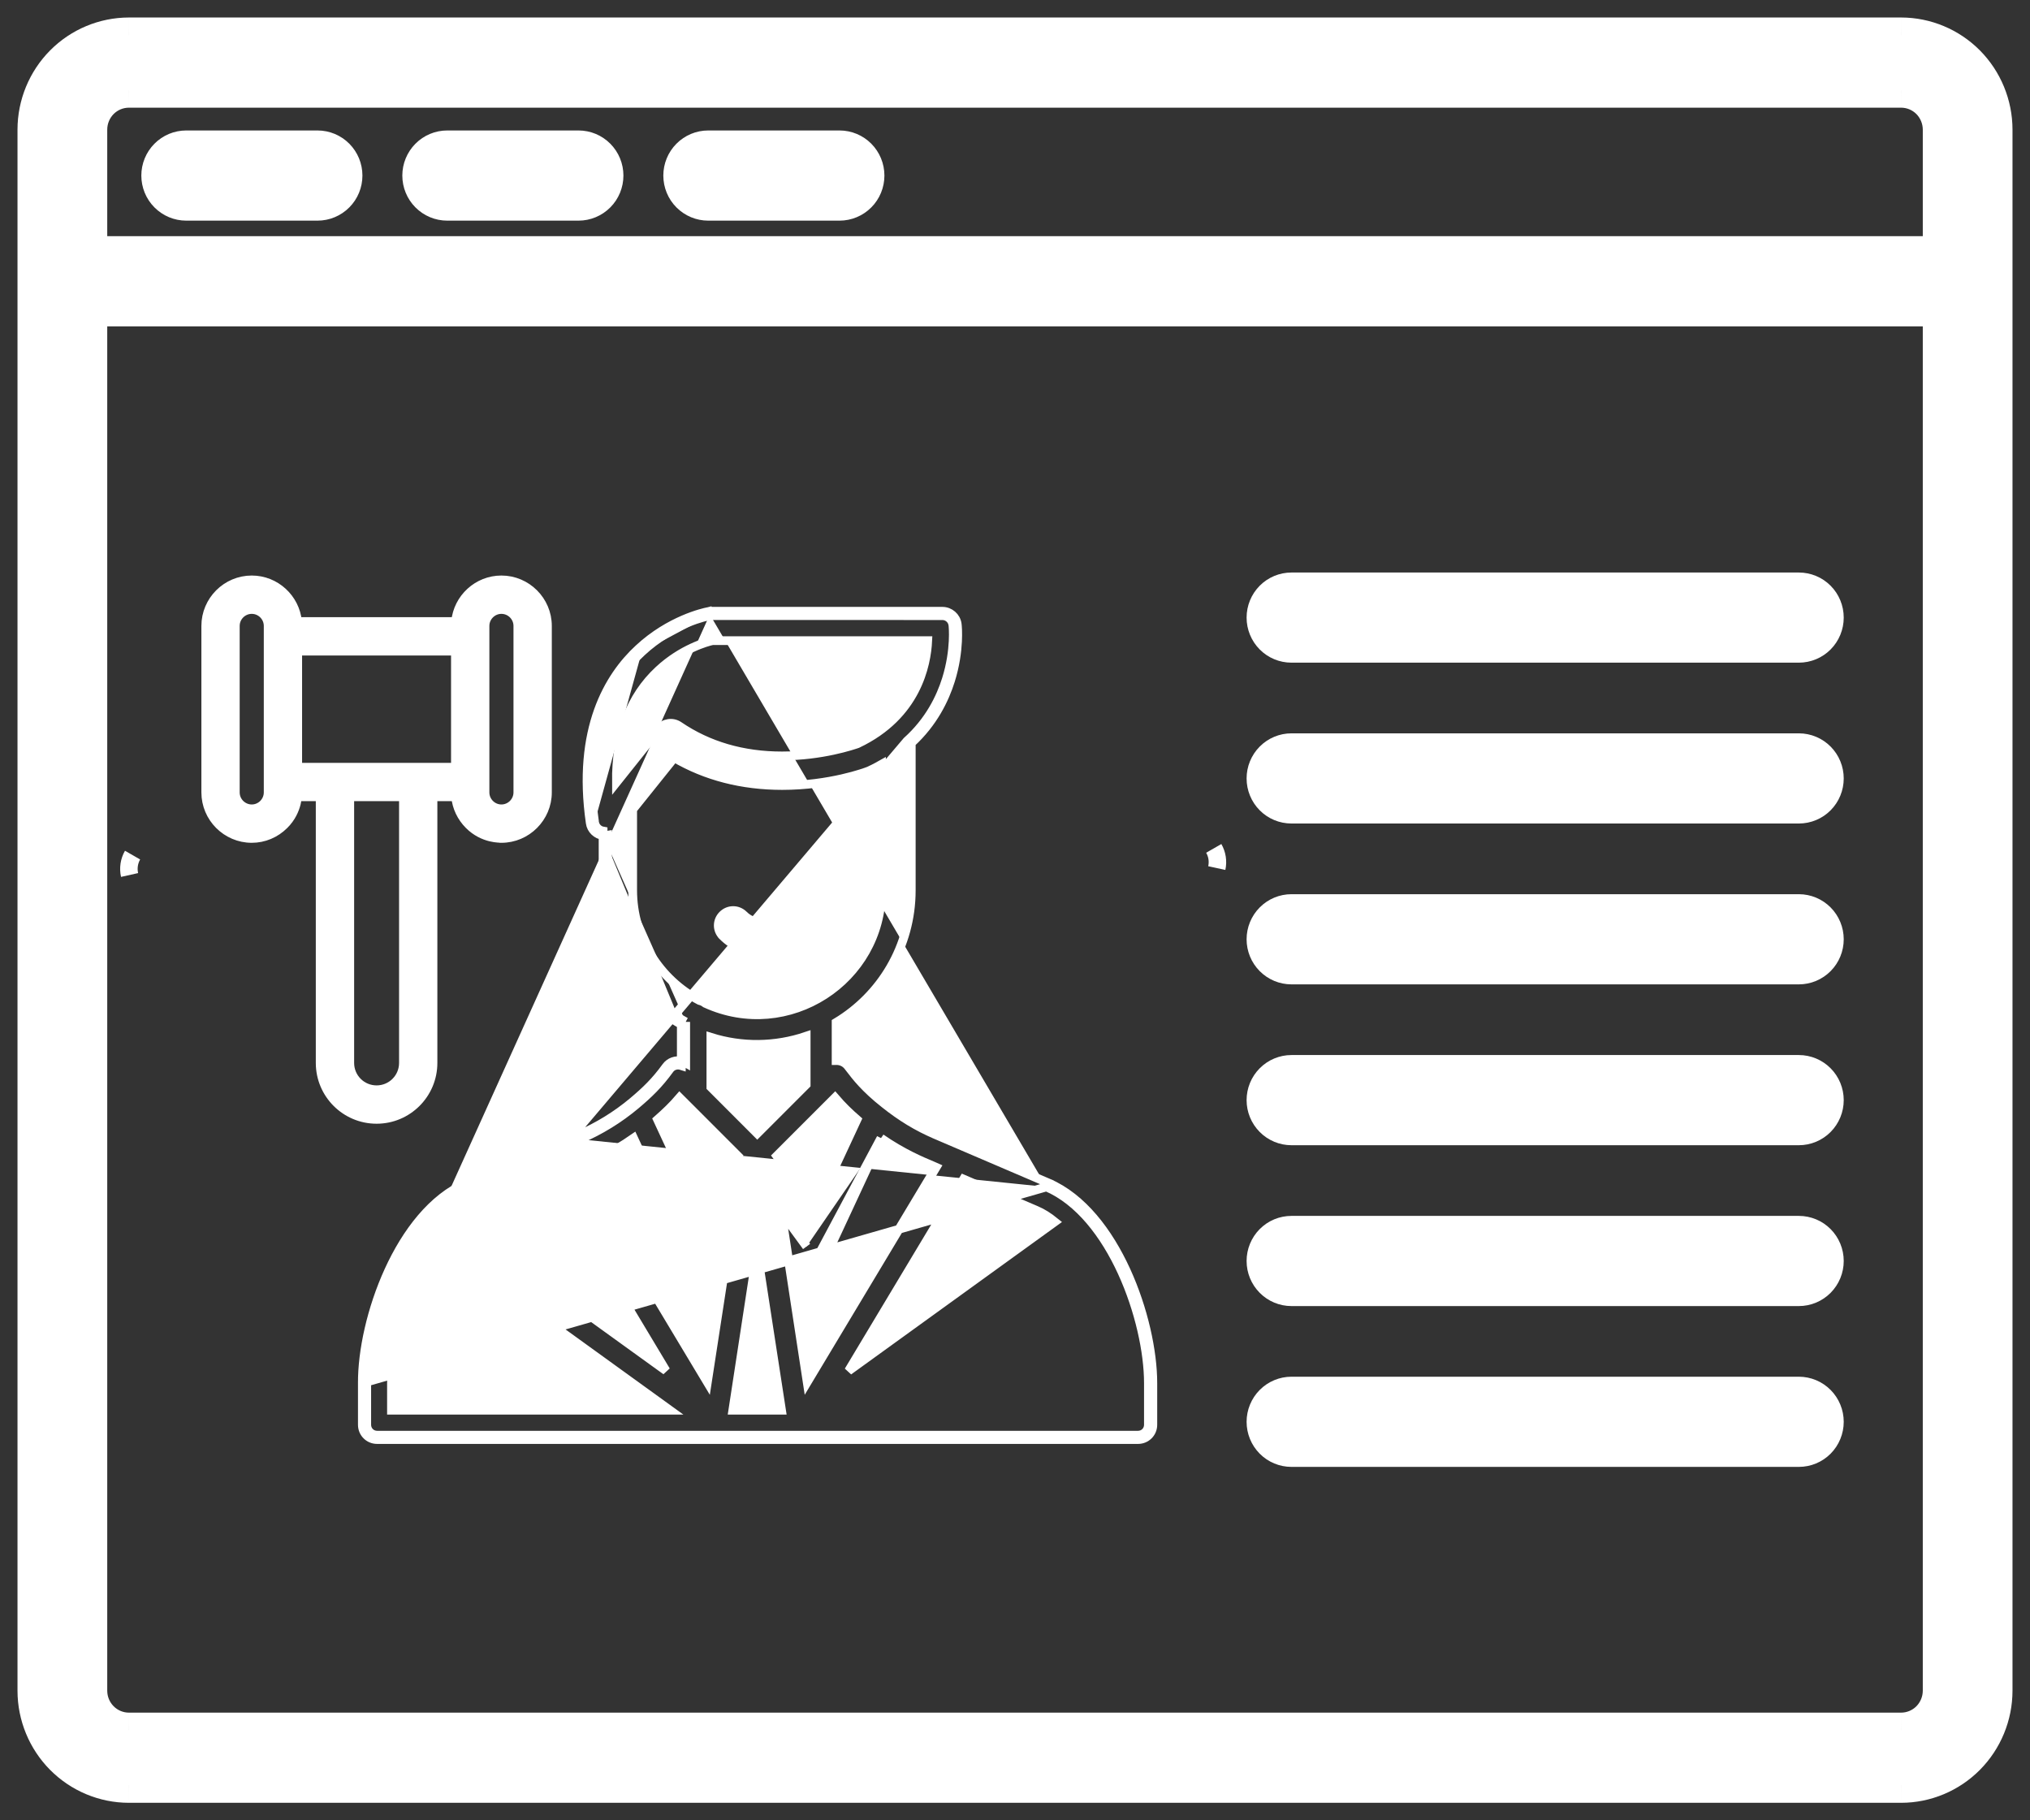 <svg width="58" height="52" viewBox="0 0 58 52" fill="none" xmlns="http://www.w3.org/2000/svg">
<rect x="0" y="0" width="58" height="52" fill="#333333" stroke="none"/>
<mask id="path-1-outside-1_937_3938" maskUnits="userSpaceOnUse" x="0" y="0" width="58" height="52" fill="black">
<rect fill="white" width="58" height="52"/>
<path d="M54.318 1H3.682C2.971 1.001 2.289 1.286 1.786 1.793C1.284 2.299 1.001 2.986 1 3.703V48.298C1.001 49.014 1.284 49.701 1.787 50.208C2.289 50.714 2.971 50.999 3.682 51H54.318C55.029 50.999 55.711 50.714 56.213 50.208C56.716 49.701 56.999 49.014 57 48.298V3.703C56.999 2.986 56.716 2.299 56.214 1.793C55.711 1.286 55.029 1.001 54.318 1ZM2.564 3.703C2.564 3.404 2.682 3.118 2.892 2.906C3.101 2.695 3.385 2.576 3.682 2.576H54.318C54.615 2.576 54.899 2.695 55.108 2.906C55.318 3.118 55.436 3.404 55.437 3.703V7.247H2.564V3.703ZM54.318 49.424H3.682C3.386 49.424 3.101 49.305 2.892 49.094C2.682 48.883 2.564 48.596 2.564 48.298V8.824H55.437V48.298C55.436 48.596 55.318 48.883 55.108 49.094C54.899 49.305 54.614 49.424 54.318 49.424ZM9.855 5.015C9.855 5.224 9.772 5.424 9.626 5.572C9.479 5.72 9.28 5.803 9.073 5.803H5.32C5.112 5.803 4.914 5.72 4.767 5.572C4.62 5.424 4.538 5.224 4.538 5.015C4.538 4.806 4.62 4.606 4.767 4.458C4.914 4.31 5.112 4.227 5.32 4.227H9.073C9.28 4.227 9.479 4.31 9.626 4.458C9.772 4.606 9.855 4.806 9.855 5.015ZM17.312 5.015C17.312 5.224 17.23 5.424 17.083 5.572C16.936 5.72 16.738 5.803 16.53 5.803H12.777C12.569 5.803 12.371 5.72 12.224 5.572C12.077 5.424 11.995 5.224 11.995 5.015C11.995 4.806 12.077 4.606 12.224 4.458C12.371 4.31 12.569 4.227 12.777 4.227H16.53C16.738 4.227 16.936 4.31 17.083 4.458C17.23 4.606 17.312 4.806 17.312 5.015ZM24.769 5.015C24.769 5.224 24.687 5.424 24.54 5.572C24.393 5.72 24.195 5.803 23.987 5.803H20.234C20.026 5.803 19.828 5.72 19.681 5.572C19.534 5.424 19.452 5.224 19.452 5.015C19.452 4.806 19.534 4.606 19.681 4.458C19.828 4.31 20.026 4.227 20.234 4.227H23.987C24.195 4.227 24.393 4.31 24.54 4.458C24.687 4.606 24.769 4.806 24.769 5.015ZM52.178 17.643C52.178 17.852 52.096 18.052 51.949 18.2C51.802 18.348 51.603 18.43 51.396 18.43H36.899C36.691 18.43 36.492 18.348 36.346 18.2C36.199 18.052 36.117 17.852 36.117 17.643C36.117 17.434 36.199 17.233 36.346 17.085C36.492 16.938 36.691 16.855 36.899 16.855H51.396C51.603 16.855 51.802 16.938 51.949 17.085C52.096 17.233 52.178 17.434 52.178 17.643ZM52.178 22.237C52.178 22.446 52.096 22.647 51.949 22.794C51.802 22.942 51.603 23.025 51.396 23.025H36.899C36.691 23.025 36.492 22.942 36.346 22.794C36.199 22.647 36.117 22.446 36.117 22.237C36.117 22.028 36.199 21.828 36.346 21.68C36.492 21.532 36.691 21.449 36.899 21.449H51.396C51.603 21.449 51.802 21.532 51.949 21.68C52.096 21.828 52.178 22.028 52.178 22.237ZM52.178 26.832C52.178 27.041 52.096 27.241 51.949 27.389C51.802 27.537 51.603 27.62 51.396 27.62H36.899C36.691 27.62 36.492 27.537 36.346 27.389C36.199 27.241 36.117 27.041 36.117 26.832C36.117 26.623 36.199 26.423 36.346 26.275C36.492 26.127 36.691 26.044 36.899 26.044H51.396C51.603 26.044 51.802 26.127 51.949 26.275C52.096 26.423 52.178 26.623 52.178 26.832ZM52.178 31.427C52.178 31.636 52.096 31.836 51.949 31.984C51.802 32.132 51.603 32.215 51.396 32.215H36.899C36.691 32.215 36.492 32.132 36.346 31.984C36.199 31.836 36.117 31.636 36.117 31.427C36.117 31.218 36.199 31.017 36.346 30.87C36.492 30.722 36.691 30.639 36.899 30.639H51.396C51.603 30.639 51.802 30.722 51.949 30.87C52.096 31.017 52.178 31.218 52.178 31.427ZM52.178 36.022C52.178 36.231 52.096 36.431 51.949 36.579C51.802 36.727 51.603 36.81 51.396 36.81H36.899C36.691 36.81 36.492 36.727 36.346 36.579C36.199 36.431 36.117 36.231 36.117 36.022C36.117 35.813 36.199 35.612 36.346 35.465C36.492 35.317 36.691 35.234 36.899 35.234H51.396C51.603 35.234 51.802 35.317 51.949 35.465C52.096 35.612 52.178 35.813 52.178 36.022ZM52.178 40.616C52.178 40.825 52.096 41.026 51.949 41.174C51.802 41.321 51.603 41.404 51.396 41.404H36.899C36.691 41.404 36.492 41.321 36.346 41.174C36.199 41.026 36.117 40.825 36.117 40.616C36.117 40.407 36.199 40.207 36.346 40.059C36.492 39.911 36.691 39.828 36.899 39.828H51.396C51.603 39.828 51.802 39.911 51.949 40.059C52.096 40.207 52.178 40.407 52.178 40.616Z"/>
</mask>
<path d="M54.318 1H3.682C2.971 1.001 2.289 1.286 1.786 1.793C1.284 2.299 1.001 2.986 1 3.703V48.298C1.001 49.014 1.284 49.701 1.787 50.208C2.289 50.714 2.971 50.999 3.682 51H54.318C55.029 50.999 55.711 50.714 56.213 50.208C56.716 49.701 56.999 49.014 57 48.298V3.703C56.999 2.986 56.716 2.299 56.214 1.793C55.711 1.286 55.029 1.001 54.318 1ZM2.564 3.703C2.564 3.404 2.682 3.118 2.892 2.906C3.101 2.695 3.385 2.576 3.682 2.576H54.318C54.615 2.576 54.899 2.695 55.108 2.906C55.318 3.118 55.436 3.404 55.437 3.703V7.247H2.564V3.703ZM54.318 49.424H3.682C3.386 49.424 3.101 49.305 2.892 49.094C2.682 48.883 2.564 48.596 2.564 48.298V8.824H55.437V48.298C55.436 48.596 55.318 48.883 55.108 49.094C54.899 49.305 54.614 49.424 54.318 49.424ZM9.855 5.015C9.855 5.224 9.772 5.424 9.626 5.572C9.479 5.72 9.28 5.803 9.073 5.803H5.32C5.112 5.803 4.914 5.72 4.767 5.572C4.62 5.424 4.538 5.224 4.538 5.015C4.538 4.806 4.62 4.606 4.767 4.458C4.914 4.31 5.112 4.227 5.32 4.227H9.073C9.28 4.227 9.479 4.31 9.626 4.458C9.772 4.606 9.855 4.806 9.855 5.015ZM17.312 5.015C17.312 5.224 17.23 5.424 17.083 5.572C16.936 5.72 16.738 5.803 16.53 5.803H12.777C12.569 5.803 12.371 5.72 12.224 5.572C12.077 5.424 11.995 5.224 11.995 5.015C11.995 4.806 12.077 4.606 12.224 4.458C12.371 4.31 12.569 4.227 12.777 4.227H16.53C16.738 4.227 16.936 4.31 17.083 4.458C17.23 4.606 17.312 4.806 17.312 5.015ZM24.769 5.015C24.769 5.224 24.687 5.424 24.54 5.572C24.393 5.72 24.195 5.803 23.987 5.803H20.234C20.026 5.803 19.828 5.72 19.681 5.572C19.534 5.424 19.452 5.224 19.452 5.015C19.452 4.806 19.534 4.606 19.681 4.458C19.828 4.31 20.026 4.227 20.234 4.227H23.987C24.195 4.227 24.393 4.31 24.54 4.458C24.687 4.606 24.769 4.806 24.769 5.015ZM52.178 17.643C52.178 17.852 52.096 18.052 51.949 18.2C51.802 18.348 51.603 18.43 51.396 18.43H36.899C36.691 18.43 36.492 18.348 36.346 18.2C36.199 18.052 36.117 17.852 36.117 17.643C36.117 17.434 36.199 17.233 36.346 17.085C36.492 16.938 36.691 16.855 36.899 16.855H51.396C51.603 16.855 51.802 16.938 51.949 17.085C52.096 17.233 52.178 17.434 52.178 17.643ZM52.178 22.237C52.178 22.446 52.096 22.647 51.949 22.794C51.802 22.942 51.603 23.025 51.396 23.025H36.899C36.691 23.025 36.492 22.942 36.346 22.794C36.199 22.647 36.117 22.446 36.117 22.237C36.117 22.028 36.199 21.828 36.346 21.68C36.492 21.532 36.691 21.449 36.899 21.449H51.396C51.603 21.449 51.802 21.532 51.949 21.68C52.096 21.828 52.178 22.028 52.178 22.237ZM52.178 26.832C52.178 27.041 52.096 27.241 51.949 27.389C51.802 27.537 51.603 27.62 51.396 27.62H36.899C36.691 27.62 36.492 27.537 36.346 27.389C36.199 27.241 36.117 27.041 36.117 26.832C36.117 26.623 36.199 26.423 36.346 26.275C36.492 26.127 36.691 26.044 36.899 26.044H51.396C51.603 26.044 51.802 26.127 51.949 26.275C52.096 26.423 52.178 26.623 52.178 26.832ZM52.178 31.427C52.178 31.636 52.096 31.836 51.949 31.984C51.802 32.132 51.603 32.215 51.396 32.215H36.899C36.691 32.215 36.492 32.132 36.346 31.984C36.199 31.836 36.117 31.636 36.117 31.427C36.117 31.218 36.199 31.017 36.346 30.87C36.492 30.722 36.691 30.639 36.899 30.639H51.396C51.603 30.639 51.802 30.722 51.949 30.87C52.096 31.017 52.178 31.218 52.178 31.427ZM52.178 36.022C52.178 36.231 52.096 36.431 51.949 36.579C51.802 36.727 51.603 36.81 51.396 36.81H36.899C36.691 36.81 36.492 36.727 36.346 36.579C36.199 36.431 36.117 36.231 36.117 36.022C36.117 35.813 36.199 35.612 36.346 35.465C36.492 35.317 36.691 35.234 36.899 35.234H51.396C51.603 35.234 51.802 35.317 51.949 35.465C52.096 35.612 52.178 35.813 52.178 36.022ZM52.178 40.616C52.178 40.825 52.096 41.026 51.949 41.174C51.802 41.321 51.603 41.404 51.396 41.404H36.899C36.691 41.404 36.492 41.321 36.346 41.174C36.199 41.026 36.117 40.825 36.117 40.616C36.117 40.407 36.199 40.207 36.346 40.059C36.492 39.911 36.691 39.828 36.899 39.828H51.396C51.603 39.828 51.802 39.911 51.949 40.059C52.096 40.207 52.178 40.407 52.178 40.616Z" fill="white"/>
<path d="M3.571 24.303C3.441 24.529 3.401 24.796 3.458 25.05L3.946 24.941C3.916 24.808 3.937 24.669 4.004 24.552L3.571 24.303ZM35.01 24.851C35.065 24.599 35.024 24.335 34.896 24.111L34.462 24.36C34.529 24.476 34.55 24.613 34.521 24.745L35.01 24.851ZM54.318 1L54.319 0.5H54.318V1ZM3.682 1V0.5L3.681 0.5L3.682 1ZM1 3.703L0.5 3.702V3.703H1ZM1 48.298H0.5L0.5 48.298L1 48.298ZM3.682 51L3.681 51.5H3.682V51ZM54.318 51V51.5H54.319L54.318 51ZM57 48.298L57.5 48.298V48.298H57ZM57 3.703H57.5V3.702L57 3.703ZM2.564 3.703L2.064 3.702V3.703H2.564ZM3.682 2.576V2.076L3.681 2.076L3.682 2.576ZM54.318 2.576L54.319 2.076H54.318V2.576ZM55.437 3.703H55.937V3.702L55.437 3.703ZM55.437 7.247V7.747H55.937V7.247H55.437ZM2.564 7.247H2.064V7.747H2.564V7.247ZM54.318 49.424V49.924H54.319L54.318 49.424ZM3.682 49.424L3.681 49.924H3.682V49.424ZM2.564 48.298H2.064L2.064 48.298L2.564 48.298ZM2.564 8.824V8.324H2.064V8.824H2.564ZM55.437 8.824H55.937V8.324H55.437V8.824ZM55.437 48.298L55.937 48.298V48.298H55.437ZM4.538 5.015H5.038H4.538ZM17.312 5.015H16.812H17.312ZM24.769 5.015H24.269H24.769ZM36.899 23.025V23.525V23.025ZM36.899 21.449V20.949V21.449ZM51.396 21.449V20.949V21.449ZM36.899 36.81V36.31V36.81ZM51.396 35.234V34.734V35.234ZM54.318 0.5H3.682V1.5H54.318V0.5ZM3.681 0.5C2.837 0.501 2.028 0.84 1.432 1.44L2.141 2.145C2.551 1.732 3.105 1.501 3.682 1.5L3.681 0.5ZM1.432 1.44C0.836 2.041 0.501 2.855 0.5 3.702L1.5 3.703C1.501 3.118 1.732 2.557 2.141 2.145L1.432 1.44ZM0.5 3.703V48.298H1.5V3.703H0.5ZM0.5 48.298C0.501 49.146 0.836 49.959 1.432 50.56L2.142 49.855C1.732 49.443 1.501 48.882 1.5 48.297L0.5 48.298ZM1.432 50.56C2.028 51.16 2.837 51.499 3.681 51.5L3.682 50.5C3.105 50.499 2.551 50.268 2.142 49.855L1.432 50.56ZM3.682 51.5H54.318V50.5H3.682V51.5ZM54.319 51.5C55.163 51.499 55.972 51.16 56.568 50.56L55.858 49.855C55.449 50.268 54.895 50.499 54.318 50.5L54.319 51.5ZM56.568 50.56C57.164 49.959 57.499 49.146 57.5 48.298L56.5 48.297C56.499 48.882 56.268 49.443 55.858 49.855L56.568 50.56ZM57.5 48.298V3.703H56.5V48.298H57.5ZM57.5 3.702C57.499 2.855 57.164 2.041 56.569 1.44L55.859 2.145C56.268 2.557 56.499 3.118 56.5 3.703L57.5 3.702ZM56.569 1.44C55.972 0.84 55.163 0.501 54.319 0.5L54.318 1.5C54.895 1.501 55.449 1.732 55.859 2.145L56.569 1.44ZM3.064 3.703C3.064 3.536 3.13 3.376 3.246 3.258L2.537 2.554C2.234 2.859 2.064 3.272 2.064 3.702L3.064 3.703ZM3.246 3.258C3.363 3.141 3.52 3.076 3.682 3.076L3.681 2.076C3.251 2.076 2.84 2.249 2.537 2.554L3.246 3.258ZM3.682 3.076H54.318V2.076H3.682V3.076ZM54.318 3.076C54.48 3.076 54.637 3.141 54.754 3.258L55.463 2.554C55.16 2.249 54.749 2.076 54.319 2.076L54.318 3.076ZM54.754 3.258C54.87 3.376 54.936 3.536 54.937 3.703L55.937 3.702C55.936 3.272 55.766 2.859 55.463 2.554L54.754 3.258ZM54.937 3.703V7.247H55.937V3.703H54.937ZM55.437 6.747H2.564V7.747H55.437V6.747ZM3.064 7.247V3.703H2.064V7.247H3.064ZM54.318 48.924H3.682V49.924H54.318V48.924ZM3.682 48.924C3.52 48.924 3.363 48.859 3.247 48.742L2.537 49.446C2.84 49.751 3.251 49.924 3.681 49.924L3.682 48.924ZM3.247 48.742C3.13 48.624 3.064 48.465 3.064 48.297L2.064 48.298C2.064 48.728 2.234 49.141 2.537 49.446L3.247 48.742ZM3.064 48.298V8.824H2.064V48.298H3.064ZM2.564 9.324H55.437V8.324H2.564V9.324ZM54.937 8.824V48.298H55.937V8.824H54.937ZM54.937 48.297C54.936 48.465 54.87 48.624 54.754 48.742L55.463 49.446C55.766 49.141 55.936 48.728 55.937 48.298L54.937 48.297ZM54.754 48.742C54.637 48.859 54.48 48.924 54.318 48.924L54.319 49.924C54.749 49.924 55.16 49.751 55.463 49.446L54.754 48.742ZM9.355 5.015C9.355 5.093 9.324 5.166 9.271 5.22L9.981 5.924C10.221 5.683 10.355 5.355 10.355 5.015H9.355ZM9.271 5.22C9.218 5.274 9.147 5.303 9.073 5.303V6.303C9.414 6.303 9.741 6.166 9.981 5.924L9.271 5.22ZM9.073 5.303H5.32V6.303H9.073V5.303ZM5.32 5.303C5.246 5.303 5.175 5.274 5.122 5.22L4.412 5.924C4.652 6.166 4.979 6.303 5.32 6.303V5.303ZM5.122 5.22C5.069 5.166 5.038 5.093 5.038 5.015H4.038C4.038 5.355 4.172 5.683 4.412 5.924L5.122 5.22ZM5.038 5.015C5.038 4.937 5.069 4.864 5.122 4.81L4.412 4.106C4.172 4.348 4.038 4.675 4.038 5.015H5.038ZM5.122 4.81C5.175 4.757 5.246 4.727 5.32 4.727V3.727C4.979 3.727 4.652 3.864 4.412 4.106L5.122 4.81ZM5.32 4.727H9.073V3.727H5.32V4.727ZM9.073 4.727C9.147 4.727 9.218 4.757 9.271 4.81L9.981 4.106C9.741 3.864 9.414 3.727 9.073 3.727V4.727ZM9.271 4.81C9.324 4.864 9.355 4.937 9.355 5.015H10.355C10.355 4.675 10.221 4.348 9.981 4.106L9.271 4.81ZM16.812 5.015C16.812 5.093 16.781 5.166 16.728 5.22L17.438 5.924C17.678 5.683 17.812 5.355 17.812 5.015H16.812ZM16.728 5.22C16.675 5.274 16.604 5.303 16.53 5.303V6.303C16.871 6.303 17.198 6.166 17.438 5.924L16.728 5.22ZM16.53 5.303H12.777V6.303H16.53V5.303ZM12.777 5.303C12.703 5.303 12.632 5.274 12.579 5.22L11.869 5.924C12.109 6.166 12.436 6.303 12.777 6.303V5.303ZM12.579 5.22C12.526 5.166 12.495 5.093 12.495 5.015H11.495C11.495 5.355 11.629 5.683 11.869 5.924L12.579 5.22ZM12.495 5.015C12.495 4.937 12.526 4.864 12.579 4.81L11.869 4.106C11.629 4.348 11.495 4.675 11.495 5.015H12.495ZM12.579 4.81C12.632 4.757 12.703 4.727 12.777 4.727V3.727C12.436 3.727 12.109 3.864 11.869 4.106L12.579 4.81ZM12.777 4.727H16.53V3.727H12.777V4.727ZM16.53 4.727C16.604 4.727 16.675 4.757 16.728 4.81L17.438 4.106C17.198 3.864 16.871 3.727 16.53 3.727V4.727ZM16.728 4.81C16.781 4.864 16.812 4.937 16.812 5.015H17.812C17.812 4.675 17.678 4.348 17.438 4.106L16.728 4.81ZM24.269 5.015C24.269 5.093 24.238 5.166 24.185 5.22L24.895 5.924C25.135 5.683 25.269 5.355 25.269 5.015H24.269ZM24.185 5.22C24.132 5.274 24.061 5.303 23.987 5.303V6.303C24.328 6.303 24.655 6.166 24.895 5.924L24.185 5.22ZM23.987 5.303H20.234V6.303H23.987V5.303ZM20.234 5.303C20.16 5.303 20.089 5.274 20.036 5.22L19.326 5.924C19.566 6.166 19.893 6.303 20.234 6.303V5.303ZM20.036 5.22C19.983 5.166 19.952 5.093 19.952 5.015H18.952C18.952 5.355 19.086 5.683 19.326 5.924L20.036 5.22ZM19.952 5.015C19.952 4.937 19.983 4.864 20.036 4.81L19.326 4.106C19.086 4.348 18.952 4.675 18.952 5.015H19.952ZM20.036 4.81C20.089 4.757 20.16 4.727 20.234 4.727V3.727C19.893 3.727 19.566 3.864 19.326 4.106L20.036 4.81ZM20.234 4.727H23.987V3.727H20.234V4.727ZM23.987 4.727C24.061 4.727 24.132 4.757 24.185 4.81L24.895 4.106C24.655 3.864 24.328 3.727 23.987 3.727V4.727ZM24.185 4.81C24.238 4.864 24.269 4.937 24.269 5.015H25.269C25.269 4.675 25.135 4.348 24.895 4.106L24.185 4.81ZM51.678 17.643C51.678 17.72 51.647 17.794 51.594 17.848L52.304 18.552C52.544 18.31 52.678 17.983 52.678 17.643H51.678ZM51.594 17.848C51.541 17.901 51.469 17.93 51.396 17.93V18.93C51.737 18.93 52.064 18.794 52.304 18.552L51.594 17.848ZM51.396 17.93H36.899V18.93H51.396V17.93ZM36.899 17.93C36.825 17.93 36.754 17.901 36.701 17.848L35.991 18.552C36.231 18.794 36.557 18.93 36.899 18.93V17.93ZM36.701 17.848C36.647 17.794 36.617 17.72 36.617 17.643H35.617C35.617 17.983 35.751 18.31 35.991 18.552L36.701 17.848ZM36.617 17.643C36.617 17.565 36.647 17.491 36.701 17.438L35.991 16.733C35.751 16.975 35.617 17.302 35.617 17.643H36.617ZM36.701 17.438C36.754 17.384 36.825 17.355 36.899 17.355V16.355C36.557 16.355 36.231 16.491 35.991 16.733L36.701 17.438ZM36.899 17.355H51.396V16.355H36.899V17.355ZM51.396 17.355C51.469 17.355 51.541 17.384 51.594 17.438L52.304 16.733C52.064 16.491 51.737 16.355 51.396 16.355V17.355ZM51.594 17.438C51.647 17.491 51.678 17.565 51.678 17.643H52.678C52.678 17.302 52.544 16.975 52.304 16.733L51.594 17.438ZM51.678 22.237C51.678 22.315 51.647 22.389 51.594 22.442L52.304 23.147C52.544 22.905 52.678 22.578 52.678 22.237H51.678ZM51.594 22.442C51.541 22.496 51.469 22.525 51.396 22.525V23.525C51.737 23.525 52.064 23.389 52.304 23.147L51.594 22.442ZM51.396 22.525H36.899V23.525H51.396V22.525ZM36.899 22.525C36.825 22.525 36.754 22.496 36.701 22.442L35.991 23.147C36.231 23.389 36.557 23.525 36.899 23.525V22.525ZM36.701 22.442C36.647 22.389 36.617 22.315 36.617 22.237H35.617C35.617 22.578 35.751 22.905 35.991 23.147L36.701 22.442ZM36.617 22.237C36.617 22.16 36.647 22.086 36.701 22.032L35.991 21.328C35.751 21.57 35.617 21.897 35.617 22.237H36.617ZM36.701 22.032C36.754 21.979 36.825 21.949 36.899 21.949V20.949C36.557 20.949 36.231 21.086 35.991 21.328L36.701 22.032ZM36.899 21.949H51.396V20.949H36.899V21.949ZM51.396 21.949C51.469 21.949 51.541 21.979 51.594 22.032L52.304 21.328C52.064 21.086 51.737 20.949 51.396 20.949V21.949ZM51.594 22.032C51.647 22.086 51.678 22.16 51.678 22.237H52.678C52.678 21.897 52.544 21.57 52.304 21.328L51.594 22.032ZM51.678 26.832C51.678 26.91 51.647 26.983 51.594 27.037L52.304 27.741C52.544 27.5 52.678 27.172 52.678 26.832H51.678ZM51.594 27.037C51.541 27.091 51.469 27.12 51.396 27.12V28.12C51.737 28.12 52.064 27.983 52.304 27.741L51.594 27.037ZM51.396 27.12H36.899V28.12H51.396V27.12ZM36.899 27.12C36.825 27.12 36.754 27.091 36.701 27.037L35.991 27.741C36.231 27.983 36.557 28.12 36.899 28.12V27.12ZM36.701 27.037C36.647 26.983 36.617 26.91 36.617 26.832H35.617C35.617 27.172 35.751 27.5 35.991 27.741L36.701 27.037ZM36.617 26.832C36.617 26.755 36.647 26.681 36.701 26.627L35.991 25.923C35.751 26.165 35.617 26.492 35.617 26.832H36.617ZM36.701 26.627C36.754 26.574 36.825 26.544 36.899 26.544V25.544C36.557 25.544 36.231 25.681 35.991 25.923L36.701 26.627ZM36.899 26.544H51.396V25.544H36.899V26.544ZM51.396 26.544C51.469 26.544 51.541 26.574 51.594 26.627L52.304 25.923C52.064 25.681 51.737 25.544 51.396 25.544V26.544ZM51.594 26.627C51.647 26.681 51.678 26.755 51.678 26.832H52.678C52.678 26.492 52.544 26.165 52.304 25.923L51.594 26.627ZM51.678 31.427C51.678 31.505 51.647 31.578 51.594 31.632L52.304 32.336C52.544 32.094 52.678 31.767 52.678 31.427H51.678ZM51.594 31.632C51.541 31.685 51.469 31.715 51.396 31.715V32.715C51.737 32.715 52.064 32.578 52.304 32.336L51.594 31.632ZM51.396 31.715H36.899V32.715H51.396V31.715ZM36.899 31.715C36.825 31.715 36.754 31.685 36.701 31.632L35.991 32.336C36.231 32.578 36.557 32.715 36.899 32.715V31.715ZM36.701 31.632C36.647 31.578 36.617 31.505 36.617 31.427H35.617C35.617 31.767 35.751 32.094 35.991 32.336L36.701 31.632ZM36.617 31.427C36.617 31.349 36.647 31.276 36.701 31.222L35.991 30.518C35.751 30.759 35.617 31.087 35.617 31.427H36.617ZM36.701 31.222C36.754 31.168 36.825 31.139 36.899 31.139V30.139C36.557 30.139 36.231 30.276 35.991 30.518L36.701 31.222ZM36.899 31.139H51.396V30.139H36.899V31.139ZM51.396 31.139C51.469 31.139 51.541 31.168 51.594 31.222L52.304 30.518C52.064 30.276 51.737 30.139 51.396 30.139V31.139ZM51.594 31.222C51.647 31.276 51.678 31.349 51.678 31.427H52.678C52.678 31.087 52.544 30.759 52.304 30.518L51.594 31.222ZM51.678 36.022C51.678 36.099 51.647 36.173 51.594 36.227L52.304 36.931C52.544 36.689 52.678 36.362 52.678 36.022H51.678ZM51.594 36.227C51.541 36.28 51.469 36.31 51.396 36.31V37.31C51.737 37.31 52.064 37.173 52.304 36.931L51.594 36.227ZM51.396 36.31H36.899V37.31H51.396V36.31ZM36.899 36.31C36.825 36.31 36.754 36.28 36.701 36.227L35.991 36.931C36.231 37.173 36.557 37.31 36.899 37.31V36.31ZM36.701 36.227C36.647 36.173 36.617 36.099 36.617 36.022H35.617C35.617 36.362 35.751 36.689 35.991 36.931L36.701 36.227ZM36.617 36.022C36.617 35.944 36.647 35.87 36.701 35.817L35.991 35.112C35.751 35.354 35.617 35.681 35.617 36.022H36.617ZM36.701 35.817C36.754 35.763 36.825 35.734 36.899 35.734V34.734C36.557 34.734 36.231 34.87 35.991 35.112L36.701 35.817ZM36.899 35.734H51.396V34.734H36.899V35.734ZM51.396 35.734C51.469 35.734 51.541 35.763 51.594 35.817L52.304 35.112C52.064 34.87 51.737 34.734 51.396 34.734V35.734ZM51.594 35.817C51.647 35.87 51.678 35.944 51.678 36.022H52.678C52.678 35.681 52.544 35.354 52.304 35.112L51.594 35.817ZM51.678 40.616C51.678 40.694 51.647 40.768 51.594 40.821L52.304 41.526C52.544 41.284 52.678 40.957 52.678 40.616H51.678ZM51.594 40.821C51.541 40.875 51.469 40.904 51.396 40.904V41.904C51.737 41.904 52.064 41.768 52.304 41.526L51.594 40.821ZM51.396 40.904H36.899V41.904H51.396V40.904ZM36.899 40.904C36.825 40.904 36.754 40.875 36.701 40.821L35.991 41.526C36.231 41.768 36.557 41.904 36.899 41.904V40.904ZM36.701 40.821C36.647 40.768 36.617 40.694 36.617 40.616H35.617C35.617 40.957 35.751 41.284 35.991 41.526L36.701 40.821ZM36.617 40.616C36.617 40.539 36.647 40.465 36.701 40.411L35.991 39.707C35.751 39.949 35.617 40.276 35.617 40.616H36.617ZM36.701 40.411C36.754 40.358 36.825 40.328 36.899 40.328V39.328C36.557 39.328 36.231 39.465 35.991 39.707L36.701 40.411ZM36.899 40.328H51.396V39.328H36.899V40.328ZM51.396 40.328C51.469 40.328 51.541 40.358 51.594 40.411L52.304 39.707C52.064 39.465 51.737 39.328 51.396 39.328V40.328ZM51.594 40.411C51.647 40.465 51.678 40.539 51.678 40.616H52.678C52.678 40.276 52.544 39.949 52.304 39.707L51.594 40.411Z" fill="white" mask="url(#path-1-outside-1_937_3938)"/>
<path d="M14.326 23.951H14.305L14.301 23.949L14.296 23.949C14.28 23.949 14.258 23.948 14.23 23.945C14.174 23.941 14.098 23.932 14.009 23.91C13.831 23.865 13.604 23.77 13.399 23.563C13.181 23.344 13.047 23.063 13.018 22.761H12.371V30.364C12.371 31.254 11.649 31.976 10.76 31.976C9.87 31.976 9.148 31.254 9.148 30.364V22.761H8.499C8.494 22.814 8.484 22.88 8.466 22.954C8.421 23.132 8.326 23.359 8.119 23.564C7.87 23.812 7.542 23.951 7.193 23.951C6.83 23.951 6.502 23.802 6.264 23.564C6.026 23.326 5.879 22.997 5.879 22.636V17.88C5.879 17.157 6.47 16.566 7.193 16.566C7.873 16.566 8.437 17.09 8.5 17.755H13.018C13.082 17.09 13.645 16.566 14.326 16.566C15.049 16.566 15.641 17.157 15.641 17.88V22.636C15.641 23.359 15.049 23.951 14.326 23.951ZM6.723 17.88V22.636C6.723 22.765 6.775 22.882 6.861 22.968C6.947 23.053 7.064 23.106 7.193 23.106C7.451 23.106 7.662 22.894 7.662 22.636V17.88C7.662 17.623 7.451 17.411 7.193 17.411C6.934 17.411 6.723 17.623 6.723 17.88ZM8.506 18.6V21.917H13.012V18.6H8.506ZM11.527 30.364V22.761H9.993V30.364C9.993 30.789 10.335 31.131 10.76 31.131C11.184 31.131 11.527 30.789 11.527 30.364ZM13.857 17.88V22.636C13.857 22.895 14.069 23.106 14.326 23.106C14.584 23.106 14.796 22.894 14.796 22.636V17.88C14.796 17.623 14.585 17.411 14.326 17.411C14.069 17.411 13.857 17.623 13.857 17.88Z" fill="white" stroke="white" stroke-width="0.25"/>
<path d="M20.263 17.593C20.266 17.593 20.268 17.592 20.269 17.591C20.291 17.582 20.319 17.587 26.927 17.587C27.076 17.587 27.206 17.7 27.225 17.849C27.231 17.878 27.302 18.562 27.04 19.401C26.874 19.93 26.553 20.596 25.911 21.172L10.353 39.512V39.513M20.263 17.593C20.221 17.599 19.234 17.79 18.337 18.622M20.263 17.593L20.245 17.47C20.242 17.47 20.238 17.471 20.232 17.472M20.263 17.593L20.235 17.472C20.227 17.474 20.22 17.477 20.221 17.476C20.224 17.475 20.228 17.473 20.232 17.472M18.337 18.622C17.51 19.383 16.607 20.845 16.988 23.491M18.337 18.622L18.252 18.53C18.252 18.53 18.252 18.53 18.252 18.53M18.337 18.622L18.252 18.53C18.252 18.53 18.252 18.53 18.252 18.53M16.988 23.491C17.005 23.621 17.108 23.72 17.231 23.741V23.867M16.988 23.491L16.864 23.507C16.864 23.508 16.864 23.508 16.864 23.508M16.988 23.491L16.864 23.508M17.231 23.867C17.271 23.872 17.314 23.871 17.356 23.863V25.435C17.356 27.058 18.26 28.466 19.591 29.192M17.231 23.867C17.046 23.846 16.89 23.7 16.864 23.508M17.231 23.867V25.435C17.231 27.079 18.132 28.509 19.466 29.265M19.591 29.192V30.36C19.552 30.337 19.51 30.32 19.466 30.311M19.591 29.192H19.466V29.265M19.591 29.192L19.531 29.302C19.509 29.29 19.488 29.278 19.466 29.265M19.466 30.311V30.44C19.349 30.403 19.211 30.439 19.133 30.547M19.466 30.311V29.265M19.466 30.311C19.309 30.277 19.135 30.331 19.032 30.474M19.133 30.547C18.818 30.981 18.539 31.248 18.164 31.564M19.133 30.547L19.032 30.474C19.032 30.474 19.032 30.474 19.032 30.474M19.133 30.547L19.032 30.475C19.032 30.475 19.032 30.474 19.032 30.474M18.164 31.564C17.683 31.968 17.148 32.295 16.571 32.545M18.164 31.564L18.084 31.468C18.084 31.468 18.084 31.468 18.084 31.468M18.164 31.564L18.084 31.468M16.571 32.545L13.379 33.912C11.506 34.715 10.466 37.735 10.478 39.512V40.701C10.478 40.868 10.609 40.998 10.775 40.998H32.515C32.681 40.998 32.812 40.868 32.812 40.701V39.512C32.812 37.729 31.772 34.709 29.899 33.906M16.571 32.545L16.522 32.43L16.522 32.43C17.087 32.185 17.612 31.864 18.084 31.468M16.571 32.545L16.521 32.43L13.33 33.797C12.351 34.217 11.606 35.206 11.108 36.295C10.609 37.386 10.347 38.603 10.353 39.513M29.899 33.906L29.948 33.791L26.756 32.424L26.756 32.423C26.203 32.191 25.737 31.9 25.275 31.532L25.274 31.531C24.712 31.09 24.445 30.738 24.299 30.546C24.269 30.508 24.245 30.475 24.224 30.45C24.142 30.348 24.023 30.297 23.904 30.297C23.899 30.297 23.894 30.298 23.889 30.298V29.21C25.17 28.443 26.036 27.037 26.036 25.435V21.227C26.671 20.641 26.992 19.971 27.159 19.438L27.159 19.438C27.294 19.007 27.343 18.616 27.358 18.328C27.371 18.064 27.356 17.881 27.349 17.832C27.322 17.62 27.137 17.462 26.927 17.462C25.166 17.462 23.872 17.462 22.921 17.462C22.579 17.462 22.281 17.461 22.021 17.461C21.561 17.461 21.222 17.461 20.973 17.461C20.584 17.461 20.412 17.461 20.334 17.462C20.299 17.463 20.275 17.464 20.258 17.466C20.248 17.467 20.24 17.469 20.232 17.472M29.899 33.906L29.948 33.791C30.927 34.211 31.672 35.2 32.172 36.289C32.673 37.382 32.938 38.6 32.938 39.512V40.701C32.938 40.937 32.75 41.123 32.515 41.123H32.51H32.504H32.498H32.492H32.485H32.477H32.469H32.461H32.452H32.443H32.434H32.423H32.413H32.402H32.391H32.38H32.367H32.355H32.342H32.329H32.315H32.301H32.287H32.272H32.257H32.241H32.225H32.209H32.192H32.175H32.157H32.139H32.121H32.102H32.083H32.063H32.044H32.023H32.003H31.982H31.96H31.939H31.917H31.894H31.872H31.848H31.825H31.801H31.777H31.752H31.727H31.702H31.677H31.651H31.624H31.598H31.571H31.543H31.516H31.488H31.459H31.431H31.402H31.372H31.343H31.313H31.283H31.252H31.221H31.19H31.158H31.126H31.094H31.062H31.029H30.996H30.962H30.929H30.895H30.86H30.826H30.791H30.755H30.72H30.684H30.648H30.612H30.575H30.538H30.501H30.463H30.425H30.387H30.349H30.31H30.271H30.232H30.193H30.153H30.113H30.073H30.032H29.991H29.95H29.909H29.867H29.826H29.783H29.741H29.698H29.656H29.613H29.569H29.526H29.482H29.438H29.393H29.349H29.304H29.259H29.214H29.169H29.123H29.077H29.031H28.984H28.938H28.891H28.844H28.797H28.749H28.702H28.654H28.606H28.557H28.509H28.46H28.411H28.362H28.313H28.263H28.213H28.164H28.113H28.063H28.013H27.962H27.911H27.86H27.809H27.758H27.706H27.654H27.602H27.55H27.498H27.445H27.393H27.34H27.287H27.234H27.181H27.127H27.074H27.02H26.966H26.912H26.858H26.803H26.749H26.694H26.639H26.584H26.529H26.474H26.419H26.363H26.308H26.252H26.196H26.14H26.084H26.027H25.971H25.914H25.858H25.801H25.744H25.687H25.63H25.573H25.515H25.458H25.4H25.343H25.285H25.227H25.169H25.111H25.053H24.994H24.936H24.877H24.819H24.76H24.701H24.643H24.584H24.525H24.466H24.407H24.347H24.288H24.229H24.169H24.11H24.05H23.99H23.93H23.871H23.811H23.751H23.691H23.631H23.571H23.511H23.451H23.39H23.33H23.27H23.209H23.149H23.088H23.028H22.967H22.907H22.846H22.785H22.725H22.664H22.603H22.542H22.482H22.421H22.36H22.299H22.238H22.177H22.116H22.055H21.994H21.934H21.873H21.812H21.751H21.69H21.629H21.568H21.507H21.446H21.385H21.324H21.263H21.202H21.141H21.08H21.019H20.958H20.898H20.837H20.776H20.715H20.654H20.593H20.533H20.472H20.412H20.351H20.29H20.23H20.169H20.109H20.048H19.988H19.928H19.867H19.807H19.747H19.687H19.627H19.567H19.507H19.447H19.387H19.327H19.268H19.208H19.148H19.089H19.029H18.97H18.911H18.852H18.793H18.733H18.674H18.616H18.557H18.498H18.439H18.381H18.323H18.264H18.206H18.148H18.09H18.032H17.974H17.916H17.858H17.801H17.744H17.686H17.629H17.572H17.515H17.458H17.401H17.345H17.288H17.232H17.176H17.119H17.064H17.008H16.952H16.896H16.841H16.785H16.73H16.675H16.62H16.566H16.511H16.457H16.402H16.348H16.294H16.24H16.187H16.133H16.08H16.026H15.973H15.921H15.868H15.815H15.763H15.711H15.659H15.607H15.555H15.504H15.452H15.401H15.35H15.299H15.249H15.198H15.148H15.098H15.048H14.999H14.949H14.9H14.851H14.802H14.754H14.705H14.657H14.609H14.561H14.513H14.466H14.419H14.372H14.325H14.279H14.232H14.186H14.141H14.095H14.05H14.005H13.96H13.915H13.87H13.826H13.782H13.739H13.695H13.652H13.609H13.566H13.524H13.481H13.439H13.398H13.356H13.315H13.274H13.233H13.193H13.153H13.113H13.073H13.034H12.995H12.956H12.917H12.879H12.841H12.803H12.766H12.729H12.692H12.655H12.619H12.583H12.547H12.512H12.477H12.442H12.408H12.373H12.339H12.306H12.273H12.24H12.207H12.175H12.142H12.111H12.079H12.048H12.017H11.987H11.957H11.927H11.897H11.868H11.839H11.811H11.783H11.755H11.727H11.7H11.673H11.647H11.621H11.595H11.569H11.544H11.519H11.495H11.471H11.447H11.424H11.401H11.378H11.356H11.334H11.312H11.291H11.271H11.25H11.23H11.21H11.191H11.172H11.153H11.135H11.117H11.1H11.083H11.066H11.05H11.034H11.019H11.004H10.989H10.975H10.961H10.947H10.934H10.921H10.909H10.897H10.886H10.875H10.864H10.854H10.844H10.835H10.826H10.817H10.809H10.801H10.794H10.787H10.781H10.775C10.54 41.123 10.353 40.937 10.353 40.701V39.513M29.899 33.906L10.353 39.513M20.232 17.472C20.098 17.497 19.133 17.713 18.252 18.53M18.252 18.53C17.395 19.319 16.477 20.823 16.864 23.508M19.032 30.474C18.725 30.897 18.453 31.157 18.084 31.468M25.17 32.514L23.766 35.532C23.766 35.532 23.765 35.533 23.765 35.533C23.704 35.67 23.571 35.761 23.428 35.778C23.428 35.778 23.428 35.778 23.428 35.778L25.17 32.514ZM25.17 32.514C25.791 32.943 26.318 33.165 26.647 33.302C26.683 33.317 26.716 33.331 26.747 33.345L23.063 39.483L22.319 34.617L23.045 35.608M26.507 18.301H20.354C20.195 18.336 19.48 18.532 18.82 19.147L18.82 19.147C18.009 19.9 17.599 20.971 17.612 22.351L18.833 20.821L18.834 20.82C18.969 20.652 19.214 20.609 19.4 20.736C20.233 21.303 21.219 21.594 22.344 21.594C23.485 21.594 24.373 21.289 24.496 21.247C26.194 20.443 26.474 18.994 26.507 18.301ZM27.531 33.684L24.245 39.161L30.137 34.903C29.963 34.762 29.788 34.651 29.607 34.574L29.607 34.574L27.531 33.684ZM11.185 39.518V40.285H19.139L12.547 35.522C11.732 36.592 11.185 38.246 11.185 39.518ZM13.667 34.568C13.485 34.65 13.309 34.762 13.135 34.903L19.028 39.156L15.742 33.678L13.668 34.567C13.668 34.568 13.667 34.568 13.667 34.568ZM19.507 35.534L18.102 32.514C17.485 32.944 16.955 33.165 16.625 33.303C16.59 33.318 16.556 33.332 16.525 33.345L20.21 39.484L20.959 34.618L20.234 35.608C20.234 35.608 20.234 35.608 20.233 35.608C20.045 35.873 19.641 35.826 19.507 35.534C19.507 35.534 19.507 35.534 19.507 35.534ZM19.264 21.644L18.076 23.125V25.429C18.076 26.795 18.85 27.985 19.985 28.58C20.051 28.596 20.108 28.624 20.157 28.663C22.508 29.74 25.185 28.014 25.185 25.435V21.837C25.014 21.934 24.862 22.007 24.815 22.026C24.727 22.061 23.707 22.439 22.35 22.439C21.204 22.439 20.167 22.173 19.264 21.644ZM19.416 31.357C19.215 31.592 19.012 31.784 18.787 31.982L19.972 34.535L21.08 33.02C20.785 32.722 20.184 32.123 19.743 31.683C19.617 31.558 19.505 31.446 19.416 31.357ZM21.636 32.38L23.033 30.983V29.602C22.15 29.901 21.198 29.912 20.311 29.633V31.054L21.636 32.38ZM22.329 40.285L21.631 35.758L20.938 40.285H22.329ZM23.857 31.357L22.193 33.021L23.3 34.53L24.485 31.983C24.267 31.794 24.061 31.596 23.857 31.357Z" fill="white" stroke="white" stroke-width="0.25"/>
<path d="M20.648 26.137L20.648 26.137L20.648 26.137C20.816 25.97 21.079 25.97 21.247 26.137L21.247 26.137C21.543 26.434 22.034 26.434 22.33 26.137L22.33 26.137L22.33 26.137C22.498 25.97 22.761 25.97 22.929 26.137L22.929 26.137L22.929 26.137C23.097 26.305 23.097 26.569 22.929 26.736L22.929 26.737C22.297 27.367 21.279 27.367 20.648 26.737L20.648 26.736C20.48 26.569 20.48 26.305 20.648 26.137Z" fill="white" stroke="white" stroke-width="0.25"/>
</svg>

